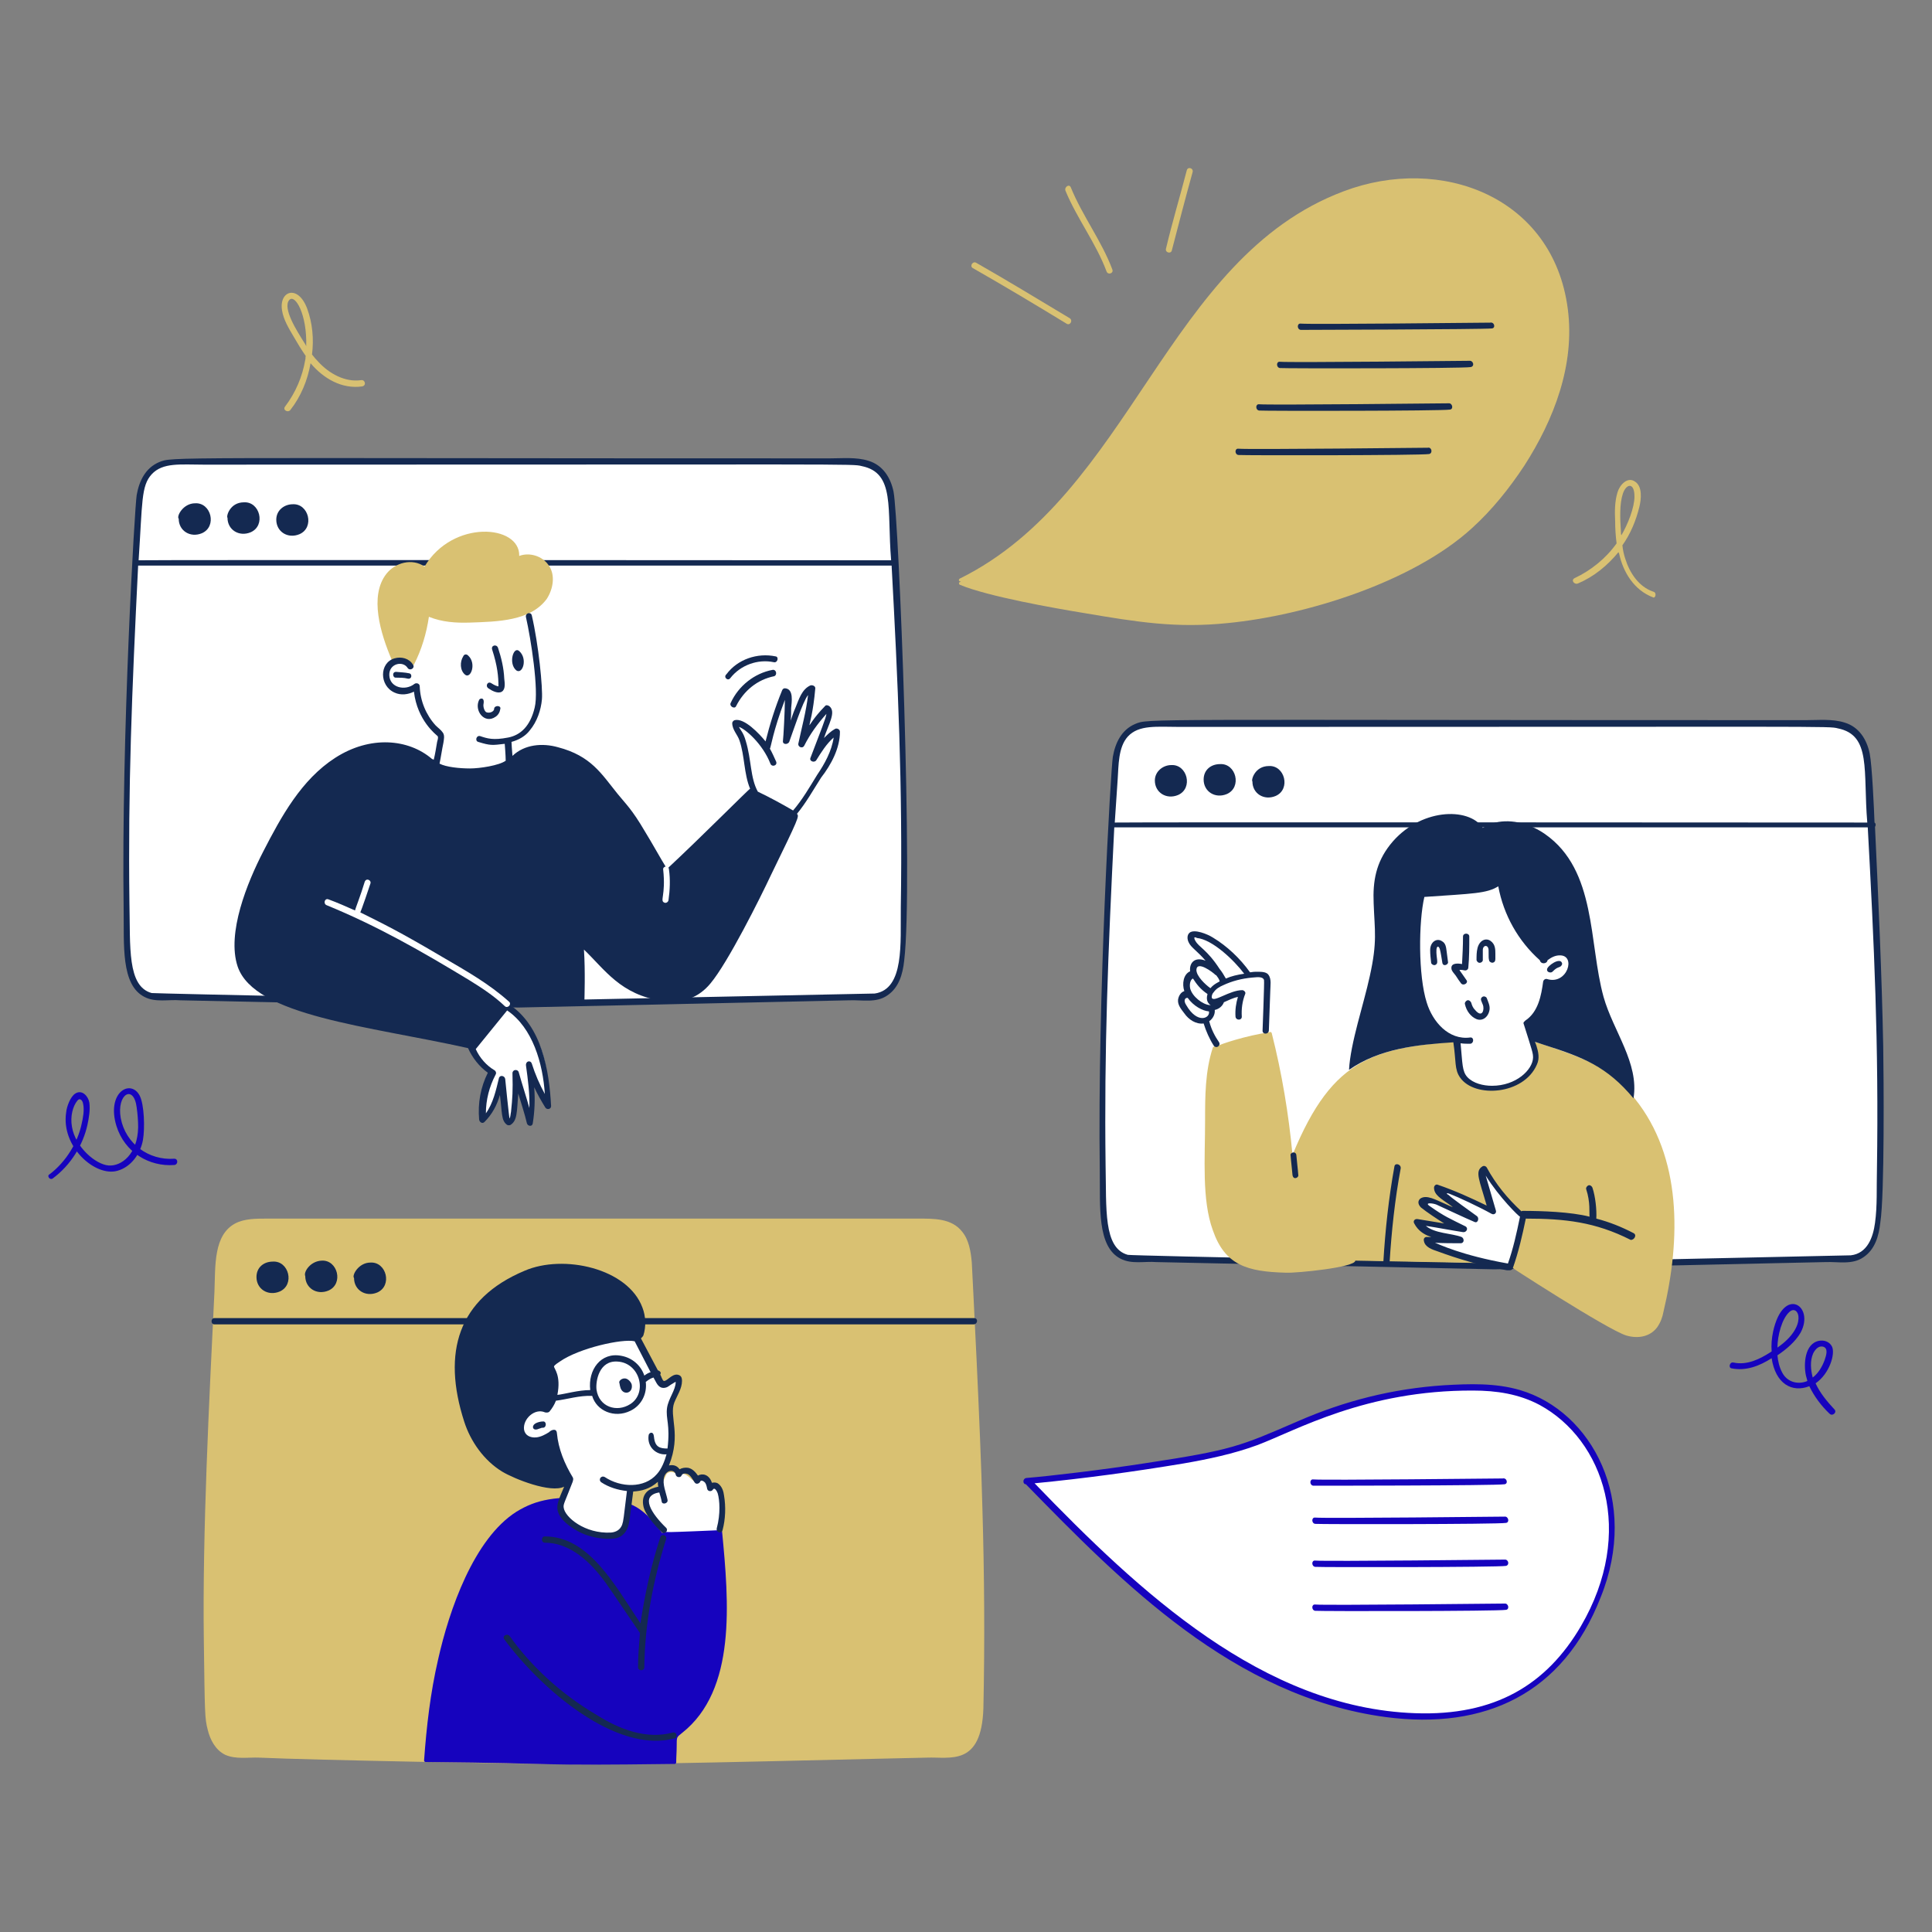 <?xml version="1.0" encoding="utf-8"?>
<!-- Generator: Adobe Illustrator 28.0.0, SVG Export Plug-In . SVG Version: 6.00 Build 0)  -->
<svg version="1.1" id="Remote-Team-2--Streamline-Manchester.svg"
	 xmlns="http://www.w3.org/2000/svg" xmlns:xlink="http://www.w3.org/1999/xlink" x="0px" y="0px" viewBox="0 0 400 400"
	 style="enable-background:new 0 0 400 400;" xml:space="preserve">
<rect x="0" y="0" width="400" height="400" fill="#808080" stroke="none"/>
<style type="text/css">
	.st0{fill:#D9C172;}
	.st1{fill:#142951;}
	.st2{fill:#FFFFFF;}
	.st3{fill:#1603BE;}
</style>
<g id="Remote-Team-2--Streamline-Manchester.svg_00000044177076242503021140000017852996920042359448_">
	<g id="light_bubble">
		<path id="vector_59" class="st0" d="M324.6,64c-3-23.3-26.3-32-46.4-24.4c-36.8,13.8-43.9,62.6-79.5,80.2
			c-0.3,0.2-0.2,0.6,0.2,0.6v0.1c-0.4-0.1-0.5,0.5-0.1,0.6c5.8,2.4,19.4,4.8,25.5,5.8c11.2,1.9,19.2,3.2,29.9,2.1
			c16.3-1.6,38.3-8.5,50.5-19.6c4.2-3.8,7.8-8.3,10.9-13C321.7,86.9,326.1,75.6,324.6,64L324.6,64z"/>
		<path id="vector_62" class="st0" d="M221.5,65.9c-6.5-3.9-12.9-7.8-19.4-11.5c-0.7-0.4-1.4,0.7-0.7,1.1c6.5,3.7,13,7.6,19.4,11.5
			C221.5,67.5,222.2,66.4,221.5,65.9z"/>
		<path id="vector_63" class="st0" d="M221.7,38.8c-0.3-0.8-1.4-0.1-1.1,0.7c2.4,5.8,6.3,10.8,8.5,16.7c0.3,0.8,1.5,0.4,1.2-0.4
			C228.1,49.9,224.1,44.7,221.7,38.8L221.7,38.8L221.7,38.8z"/>
		<path id="vector_64" class="st0" d="M245.7,35.3c-1.4,5.4-3,10.7-4.3,16.2c-0.2,0.8,1,1.1,1.2,0.4c1.4-5.4,2.8-10.8,4.3-16.2
			C247.2,34.8,245.9,34.4,245.7,35.3z"/>
		<path id="vector_65" class="st0" d="M342.3,122.5c-3-1-4.9-3.9-5.8-6.8c-0.3-0.9-0.5-1.8-0.6-2.8c1.7-2.4,2.8-5.1,3.5-7.9
			c0.4-1.6,0.7-4.3-0.9-5.3c-1.6-1.1-3.2,0.8-3.6,2.2c-0.6,1.9-0.6,4-0.5,6c0,1.5,0.1,3.1,0.3,4.6c-2.2,3.1-5.3,5.6-8.7,7.2
			c-0.8,0.4-0.1,1.4,0.7,1.1c3.3-1.4,6.1-3.7,8.4-6.5c0,0.1,0,0.2,0.1,0.2c0.8,3.9,3.1,7.7,7.1,9.2
			C342.7,123.9,343.1,122.7,342.3,122.5L342.3,122.5L342.3,122.5z M335.6,110.2c-0.2-3-0.3-5.9,0.4-8c0.7-2.1,2.4-2.4,2.4,0.6
			c0,2.3-1.4,5.8-2.7,8C335.6,110.7,335.6,110.4,335.6,110.2L335.6,110.2z"/>
	</g>
	<g id="person_3">
		<path id="vector" class="st0" d="M203.4,312.4c-0.4-16.7-2.1-48.9-2.2-51c-0.2-2.3-0.6-4.7-2-6.4c-2.2-2.8-5.9-2.7-9.2-2.7H55.1
			c-2.1,0-4.5,0-6.4,1c-4.5,2.4-4.1,8.7-4.3,14.1c-1.1,22.8-2.5,49.6-2.2,72.2c0.2,15.3,0.2,16.2,0.8,18.5c0.5,2.1,1.6,4.2,3.6,5.2
			c2.2,1,4.8,0.5,7.1,0.6c10.6,0.5,54.4,1.3,65,1.4c14.2,0.1,71.1-1.4,73.2-1.4c4.8-0.2,11.3,1.9,11.7-10.2
			C203.9,339.9,203.8,326.1,203.4,312.4L203.4,312.4z"/>
		<path id="vector_2" class="st1" d="M201.7,272.9H44.4c-0.8,0-0.8,1.3,0,1.3h157.2C202.5,274.1,202.5,272.9,201.7,272.9
			L201.7,272.9z"/>
		<path id="vector_3" class="st1" d="M53.1,264.4c0,2.5,2.4,4,4.8,3c3.2-1.4,1.9-6.4-1.4-6.2C54.6,261.2,53.1,262.4,53.1,264.4z"/>
		<path id="vector_4" class="st1" d="M63.2,264.2c0,2.5,2.4,4,4.8,3c3.2-1.4,1.9-6.4-1.4-6.2C64.2,261.1,62.8,263.4,63.2,264.2z"/>
		<path id="vector_5" class="st1" d="M73.3,264.6c0,2.5,2.4,4,4.8,3c3.2-1.4,1.9-6.4-1.4-6.2C74.2,261.4,72.8,264.1,73.3,264.6z"/>
		<path id="vector_6" class="st2" d="M213,306.8c20.8,21.2,43.7,44.1,74.3,48c10.9,1.4,22.7-0.1,31.2-6.9
			c9.7-7.7,17.3-23.2,14.7-37.4c-1.8-10.1-9.2-19.4-19-22.1c-3.6-1-7.4-1.1-11.1-1.1c-10.8,0.2-21.5,2.5-31.5,6.5
			c-10.8,4.3-12,6.2-28.1,8.8c-10.3,1.7-20.6,3-30.9,4L213,306.8L213,306.8L213,306.8z"/>
		<path id="vector_7" class="st3" d="M314.7,287.8c-5.1-1.5-10.5-1.3-15.7-1c-10.6,0.7-20.6,3.2-30.4,7.5
			c-11.8,5.1-13.4,5.9-31.2,8.6c-9,1.4-20,2.7-24.9,3.1c-0.8,0.1-0.8,1.3-0.1,1.3c20,20.5,43.1,44,74.5,48.2
			c20.5,2.7,36.7-4.8,44.5-24.8C339.5,310.7,329.6,292.2,314.7,287.8L314.7,287.8L314.7,287.8z M327.3,336.7
			c-7.1,12.1-17.8,18.6-34.3,18c-31.5-1.1-57.1-25.1-78.8-47.6c10.3-1,20.6-2.4,30.8-4.1c5.2-0.9,10.4-2,15.3-3.8
			c8-3,22.4-11.4,44.7-11.3c4.8,0,9.5,0.7,13.8,3C332,298.1,338.7,317.2,327.3,336.7L327.3,336.7L327.3,336.7z"/>
		<path id="vector_8" class="st3" d="M311.5,307.3c0.8-0.1,0.5-1.4-0.4-1.2c-1.2,0-36.8,0.4-39.2,0.2c-0.8-0.1-0.8,1.2,0,1.3
			C272.1,307.6,309.5,307.6,311.5,307.3L311.5,307.3L311.5,307.3z"/>
		<path id="vector_9" class="st3" d="M311.5,314c-0.2,0-36.9,0.4-39.2,0.2c-0.8-0.1-0.8,1.2,0,1.3c1,0.1,37.8,0.1,39.5-0.2
			C312.6,315.2,312.3,313.9,311.5,314L311.5,314L311.5,314z"/>
		<path id="vector_10" class="st3" d="M311.5,322.9c-0.2,0-36.9,0.4-39.2,0.2c-0.8-0.1-0.8,1.2,0,1.3c1,0.1,37.8,0.1,39.5-0.2
			C312.6,324,312.3,322.8,311.5,322.9L311.5,322.9L311.5,322.9z"/>
		<path id="vector_11" class="st3" d="M311.5,332c-0.2,0-36.9,0.4-39.2,0.2c-0.8-0.1-0.8,1.2,0,1.3c1,0.1,37.8,0.1,39.5-0.2
			C312.6,333.2,312.3,331.9,311.5,332L311.5,332L311.5,332z"/>
		<path id="vector_8_00000056397584947263225020000008030502168086427538_" class="st1" d="M308.9,68c0.8-0.1,0.5-1.4-0.4-1.2
			c-1.2,0-36.8,0.4-39.2,0.2c-0.8-0.1-0.8,1.2,0,1.3C269.5,68.3,307,68.2,308.9,68L308.9,68L308.9,68z"/>
		<path id="vector_9_00000164507320289131351900000013093074174890309037_" class="st1" d="M304.2,74.7c-0.2,0-36.9,0.4-39.2,0.2
			c-0.8-0.1-0.8,1.2,0,1.3c1,0.1,37.8,0.1,39.5-0.2C305.4,75.8,305,74.6,304.2,74.7L304.2,74.7L304.2,74.7z"/>
		<path id="vector_10_00000101806482482328833160000008220929258546723738_" class="st1" d="M299.9,83.5c-0.2,0-36.9,0.4-39.2,0.2
			c-0.8-0.1-0.8,1.2,0,1.3c1,0.1,37.8,0.1,39.5-0.2C301,84.7,300.7,83.4,299.9,83.5L299.9,83.5L299.9,83.5z"/>
		<path id="vector_11_00000098911953708816453500000000670545082395582365_" class="st1" d="M295.6,92.7c-0.2,0-36.9,0.4-39.2,0.2
			c-0.8-0.1-0.8,1.2,0,1.3c1,0.1,37.8,0.1,39.5-0.2C296.7,93.8,296.4,92.5,295.6,92.7L295.6,92.7L295.6,92.7z"/>
		<path id="vector_12" class="st3" d="M10.9,244c3.8-2.8,6.3-7,7.2-11.1c0.3-1.4,0.6-3.1,0.4-4.6c-0.2-1.3-1.5-2.8-2.9-1.9
			c-1,0.6-1.8,2.7-1.9,3.9c-1.1,7.1,6,13.4,10.6,12.1c2.9-0.8,4.8-3.6,5.3-6.4c0.4-2.3,0.3-7.3-0.7-9.2c-1.9-3.5-6.9-0.6-4.8,6.3
			c1.7,5.5,6.8,8.5,12,8.1c0.8-0.1,0.8-1.3,0-1.3c-5.3,0.4-10.1-3.1-11.1-8.4c-0.9-5,2.7-7.1,3.3-2.2c0.2,1.4,0.3,2.8,0.3,4.1
			c-0.1,5.6-3.5,8.1-6.1,7.9c-2.7-0.2-6.9-3.8-7.6-8c-0.4-2.2,0.2-4.3,1.1-5.4c0.5-0.7,1.1-0.1,1.2,0.6c0.3,1.3,0,2.9-0.3,4.2
			c-0.8,3.8-3.2,7.8-6.6,10.4C9.6,243.4,10.3,244.4,10.9,244L10.9,244L10.9,244z"/>
		<path id="vector_13" class="st2" d="M149.1,310.5c-0.2-1.3-0.4-2.9-2-2.9c-0.1,0-0.3,0-0.4,0.1c-0.5-1.2-1.5-1.5-2.2-1.2
			c-0.2,0.1-0.4,0.1-0.6,0.3c-0.1,0-0.1,0.1-0.1,0.1c0.2,0-0.4-0.5-0.6-0.6c-1-1-1.5-1.2-2.4-1.2c-0.2,0-0.6,0-0.8,0.1
			c-0.5-0.6-1.8-0.6-2.1,0.2c-0.3,0.6-0.5,1.2-0.8,1.8c-0.2,0.4-0.4,1-0.6,1.4c-0.2,0.3-0.7,0.4-1,0.6c-0.2,0.1-0.3,0.2-0.4,0.3
			c-0.3,0.2-0.6,0.4-0.8,0.8l-0.2,0.3c-0.2,0.4,0,0.9,0.3,1.2c0.2,2.3,1.7,3.1,2.5,4.4c0.1,0.1,0.1,0.2,0.1,0.2
			c0.2,0.4,0,0.4,0.5,0.9c1,1.8,2.1,1.6,3.9,1.4c1.1-0.2,2.3-0.3,3.4-0.5c1-0.2,2.3-0.2,3.2-0.8c1-0.6,1.1-1.9,1.1-3
			C149.3,312.9,149.3,311.6,149.1,310.5L149.1,310.5L149.1,310.5z M146,308.3c0,0.1-0.1,0.1-0.1,0.2C146,308.4,146,308.4,146,308.3z
			 M146.1,308.2C146.1,308.2,146.1,308.3,146.1,308.2C146,308.3,146,308.2,146.1,308.2z M140.3,305.2c0-0.1-0.1-0.1-0.1-0.1
			C140.2,305.2,140.3,305.2,140.3,305.2z"/>
		<path id="vector_14" class="st3" d="M149.5,317.1c0-0.2-0.2-0.3-0.3-0.3c-2.3,0.1-9.3,0.4-10.4,0.4c-0.5,0-1.4-0.1-1.7,0.2
			c-4.5-6.1-7-6.8-13.8-7.2c-8.1-0.5-12.2,0.2-16.4,2.8c-8.8,5.6-13.9,20.3-16.2,30.6c-1.6,6.9-2.4,13.9-2.9,20.9
			c0,0.2,0.2,0.3,0.3,0.3c30.8,0.3,20.2,0.8,51.6,0.4c0.2,0,0.3-0.2,0.3-0.3c0-1.1,0.1-2.2,0.1-3.3c0-2.1,0-1.9,1.1-2.8
			C152.5,349.9,150.9,331.7,149.5,317.1L149.5,317.1z"/>
		<path id="vector_15" class="st1" d="M139.3,358.7c0.8-0.2,1.1,1,0.4,1.2c-12.1,3.3-27.7-10.2-35.3-20.5c-0.5-0.7,0.6-1.3,1.1-0.7
			c4.4,6.2,10.6,12,18.1,16.4C128.2,358,133.8,360.2,139.3,358.7L139.3,358.7z"/>
		<path id="vector_16" class="st1" d="M136.7,318.3c0.2-0.8,1.5-0.5,1.2,0.4c-2.7,8.6-4.4,17.5-4.5,26.5c0,0.8-1.3,0.8-1.3,0
			c0-2.4,0.2-4.7,0.4-7.1c-5.5-8-6.6-9.9-8.5-12.2c-2.8-3.4-6.6-6.5-11.2-6.5c-0.8,0-0.8-1.3,0-1.3c9.1,0,14.4,9.9,19.8,18
			C133.5,330.1,134.8,324.1,136.7,318.3L136.7,318.3L136.7,318.3z"/>
		<path id="vector_17" class="st1" d="M134.9,285.3C134.9,285.3,134.9,285.4,134.9,285.3C134.9,285.4,134.9,285.4,134.9,285.3z"/>
		<path id="vector_18" class="st2" d="M118.3,306.5c-2,4.9-3,6-1.6,7.7c0.9,1.1,3.1,2.5,5,3.2s4.5,0.8,5.6,0.6
			c2.5-0.4,2.2-1,3.3-9.9c0,0,3.8,0.6,5.7-2.2c4.2-5.8,2.2-10.5,2.2-13.7c0-1.4,1.8-4.1,1.9-5.6s-0.7-1.4-1.4-0.9s-1.8,1.3-2.4,0.5
			s-4.9-9.3-4.9-9.3s-5.6-0.6-10.5,1.5s-7.6,4.3-7.6,4.3s1.9,2.7,1.3,5.3c-0.6,2.6-1.6,3.8-1.6,3.8c-5.9-0.7-6.8,5.6-3.4,6.5
			c2.8,0.7,4.6-1.3,4.6-1.3C115,300.8,116.2,303.7,118.3,306.5L118.3,306.5L118.3,306.5z"/>
		<path id="vector_19" class="st1" d="M112.4,295.6c-0.4,0-0.1,0-0.8,0.2c-1.1,0.5-1.4-0.2-1.2-0.6c0.2-0.6,1.4-0.9,2-0.9
			C113.2,294.2,113.2,295.6,112.4,295.6L112.4,295.6z"/>
		<path id="vector_20" class="st1" d="M138.2,299.9c0.6-5-0.4-6.1-0.1-8.4c0.3-2,1.8-3.7,1.8-5.4c-0.3,0.1-0.5,0.3-0.7,0.4
			c-0.4,0.2-0.7,0.5-1.1,0.7c-1,0.4-1.7,0-2.2-0.9c-0.2-0.4-0.4-0.7-0.6-1.1c-1,0.3-1.5,0.9-1.6,0.9c0.3,2.5-0.9,4.9-3.2,6
			c-3.3,1.6-7,0-7.9-3.1c-2.7-0.1-5.1,0.7-7.5,1c-0.3,0.8-0.8,1.6-1.3,2.2c-0.2,0.3-0.8,0.3-1,0.2c-2.1-0.9-4.6,1.4-4.3,3.6
			c0.2,1.2,1.3,1.7,2.5,1.6c1-0.1,1.9-0.6,2.7-1.1c0.2-0.3,1.5-1,1.6,0.2c0.3,3.3,1.6,6.4,3.3,9.2c0.1,0.2,0.1,0.5,0,0.7v0.1
			c-1.7,4.4-2,4.7-1.9,5.4c0.2,2,4.4,5.5,9.8,5.2c1.1-0.1,1.9-0.6,2.3-1.6c0.3-0.9,0.3-1.3,1-7c-1.9-0.2-3.8-0.8-5.3-1.8
			c-0.7-0.5-0.1-1.5,0.7-1.1c3.3,2.2,8.2,2.4,10.8-0.6c1-1.1,1.6-2.7,2-4.1c-2.2,0.2-4.1-1.6-3.7-4c0.1-0.5,1-0.9,1.1,0.4
			C135.6,299.6,136.6,299.9,138.2,299.9L138.2,299.9L138.2,299.9z M149.9,309.6c0.4,2.4,0.3,4.9-0.3,7.2c-0.2,0.8-1.4,0.5-1.2-0.4
			c0.8-3,0.6-5.8,0.2-7.2c-0.1-0.3-0.6-1.4-1-0.8c-0.3,0.5-1.1,0.4-1.2-0.2c-0.1-0.5-0.2-1.1-0.6-1.4c-0.2-0.2-0.7-0.4-0.8-0.1
			c-0.2,0.5-0.9,0.7-1.2,0.2c-0.4-0.6-0.8-1.4-1.4-1.7c-0.5-0.2-1.1-0.2-1.3,0.3s-1.1,0.4-1.2-0.2c-0.2-1.1-1.9-1.1-2.4,0.5
			c-0.4,1.5,0.4,3.2,0.7,4.7c0.2,0.8-1.1,1.1-1.2,0.4c-0.1-0.6-0.3-1.2-0.5-1.9c-4.1,0.6-1.6,4.4,1.4,7.3c0.6,0.6-0.3,1.5-0.9,0.9
			c-1.4-1.3-3.5-3.7-3.8-5.4c-0.2-1-0.1-2,0.6-2.8c0.6-0.7,1.6-1,2.5-1.2c-0.1-0.4-0.1-0.7-0.1-1c-1.7,1.5-3.4,1.9-5.1,2
			c-0.2,1.3-0.3,2.6-0.5,3.8c-0.3,2-0.2,4.3-2.1,5.5c-0.8,0.5-1.9,0.5-2.9,0.5c-2.1-0.1-4.2-0.6-6-1.6c-1.6-0.9-3.6-2.3-4.1-4.1
			c-0.4-1.4,0.3-2.7,1.3-5.1c-2.8,1.4-10.3-1.6-12.8-3.1c-3.8-2.3-6.6-6.3-7.9-10.4c-4.6-14.3-1.3-25.4,12.5-31.2
			c8.1-3.5,21.4-0.5,24.4,7.6c0.7,1.8,0.8,3.9,0.2,5.8c-0.1,0.2-0.3,0.4-0.5,0.6c0.9,1.7,3.4,6.4,3.5,6.6c0.3,0.1,0.6,0.3,0.6,0.6
			c0,0.1-0.1,0.2-0.1,0.3c0.2,0.3,0.4,1.1,0.7,1.3c0.6,0.2,1.6-1.4,2.8-1.3c0.8,0.1,1,0.6,1,1.3c0,1.6-1,3-1.6,4.5
			c-1.1,2.9,1.5,6.5-1.1,13c1-0.2,1.7,0.1,2.2,0.8c0.5-0.3,1.2-0.4,1.8-0.3c0.9,0.2,1.5,0.9,2,1.6c0.9-0.5,2.3-0.3,2.9,1.5
			c0.4-0.1,0.8-0.1,1.2,0.1C149.5,307.7,149.8,308.8,149.9,309.6L149.9,309.6L149.9,309.6z M133.4,284.8c0.4-0.3,0.9-0.6,1.3-0.7
			c-1.1-2.1-2.2-4.3-3.3-6.4c-2.5-0.6-11.5,1.4-15.5,4.2c-0.3,0.2-1.1,0.7-1.2,1c0,0.5,1.5,1.8,0.7,5.9c1.7-0.2,4.3-1,6.8-1
			c-0.5-4.2,2.2-7.9,6.4-7.1C130.9,281.1,132.7,282.7,133.4,284.8L133.4,284.8z M130.5,290.7c3.6-2.3,2-8.5-2.6-8.8
			c-3.9-0.3-4.6,4.1-4.4,5.8C124,291.3,127.7,292.5,130.5,290.7L130.5,290.7z"/>
		<path id="vector_21" class="st1" d="M130.8,286.7c0.3,1.9-2,2.3-2.4,0.4c-0.1-0.3-0.1-0.6-0.2-0.9c0-0.4,0.6-0.9,1.3-0.8
			C130.1,285.5,130.7,286.2,130.8,286.7L130.8,286.7z"/>
	</g>
	<g id="person_2">
		<path id="vector_22" class="st2" d="M307.3,262.1c2.3,0.3,65.8-1.1,71.2-1.4c2.4-0.1,4.9,0.5,7-0.7c3.1-1.8,3.5-5.7,3.6-9.2
			c0.9-30.3-0.7-60.7-2.2-91c-0.4-8.4-3.2-10.1-10-10.1h-136c-6.8,0-9.6,1.6-10,10.1c-1.5,30.3-3.1,60.7-2.2,91
			c0.1,3.4,0.6,7.4,3.6,9.2c2,1.2,4.6,0.6,7,0.7c5.4,0.3,68.9,1.7,71.2,1.4H307.3L307.3,262.1z"/>
		<path id="vector_23" class="st1" d="M389.9,216.6c-0.3-15.1-1-30.3-1.7-45.4c0.2-0.3,0.2-0.7-0.1-0.9c-0.1-2.7-0.5-11.8-1-14.3
			c-0.6-2.9-2.2-5.5-5.2-6.4c-2.5-0.8-5.4-0.5-8-0.5c-138.9,0-136-0.4-138.9,0.8c-2.8,1.2-4.1,3.9-4.6,6.8
			c-0.4,2.3-3.2,49.9-2.7,85.8c0.1,7.3-0.6,15.6,4.3,18.1c2.3,1.2,5,0.5,7.4,0.7c0.7,0,70,1.5,70,1.5l68.6-1.5
			c2.6-0.1,5.5,0.6,7.8-1c2.4-1.6,3.2-4.4,3.5-7.2C390.2,247.4,390,222.8,389.9,216.6L389.9,216.6L389.9,216.6z M231.4,161.4
			c0.2-2.9,0.1-6.7,2.1-8.9c2.3-2.5,6-2,10.8-2c136.2,0,134.2-0.2,136.2,0.3c7,1.4,5.2,8.8,6.1,19.5c0,0-153.8-0.1-155.8,0
			L231.4,161.4L231.4,161.4L231.4,161.4z M388.6,242.2c-0.1,3.7,0.1,7.4-0.4,11c-0.4,3-1.6,6.3-5,6.7l-73.4,1.6
			c-0.2,0-75.6-1.5-76.3-1.7c-5.1-1.4-4.4-9.6-4.6-18.6c-0.3-24,0.5-43.9,1.8-69.9h156C388,195.2,389,216.2,388.6,242.2L388.6,242.2
			L388.6,242.2z"/>
		<path id="vector_24" class="st1" d="M239.1,161.6c0,2.5,2.4,4,4.8,3c3.2-1.4,1.9-6.4-1.4-6.2C240.8,158.4,239.1,159.7,239.1,161.6
			L239.1,161.6z"/>
		<path id="vector_25" class="st1" d="M249.2,161.4c0,2.5,2.4,4,4.8,3c3.2-1.4,1.9-6.4-1.4-6.2C250.7,158.2,249.2,159.4,249.2,161.4
			L249.2,161.4z"/>
		<path id="vector_26" class="st1" d="M259.3,161.8c0,2.5,2.4,4,4.8,3c3.2-1.4,1.9-6.4-1.4-6.2C259.8,158.6,259,161.5,259.3,161.8z"
			/>
		<path id="vector_27" class="st0" d="M338.5,227.5c-0.2-0.3-0.5-0.7-0.8-1c-3.9-4.5-8.1-6.7-13.4-8.6c-8.8-3.1-8.5-3.1-18.6-2.5
			c-21.1,1.2-29.6,3.1-38.1,23.7c-0.8-8.5-2.2-16.9-4.3-25.2c-0.1-0.2-0.2-0.3-0.4-0.2c-4.9,0.7-10.3,2.5-10.9,2.9
			c-0.2,0.1-0.3,0.2-0.4,0.1c-0.2-0.1-0.4,0-0.5,0.2c-1.6,4.9-1.6,10.1-1.6,15.1c0,7.8-0.7,16.4,1.6,22.7c2.5,7.2,7,8.6,15.2,8.8
			c2.1,0.1,14.3-1.1,14.3-2.5l31.2,0.6c0,0.1,21,13.7,24.9,14.9c2.4,0.7,4.9,0.3,6.4-1.7c0.7-1,1.1-2.1,1.3-3.2
			C348,256.5,348.2,239.6,338.5,227.5L338.5,227.5L338.5,227.5z"/>
		<path id="vector_28" class="st2" d="M325.3,199.1c-0.2-1.6-1.7-2.3-3.1-2c-1,0.2-1.9,0.8-2.7,1.4c-4.7-4.1-7.9-10-8.8-16.1
			c-2.4,1.9-5.6,1.9-16.4,2.6c-0.1,0.9-2.8,18.6,2.1,26.2c1.2,1.9,3.2,3.4,5.3,4c0.4,5.1,0.5,6.3,1.1,7.4c0.8,1.3,2.2,2,3.7,2.4
			c6.2,1.5,11.6-2.8,11.6-6.3c0-0.7-0.1-0.8-1.9-6.9c2.8-1.8,3.5-5.3,4-8.5C323.1,204.3,325.7,201.9,325.3,199.1L325.3,199.1
			L325.3,199.1z"/>
		<path id="vector_29" class="st2" d="M315.4,252c-3-2.7-6-6.3-8-9.9c-0.7,0.4-0.6,1.4-0.4,2.1c0.7,2.2,1.3,4.4,2,6.6
			c-3.6-1.9-7.4-3.5-11.3-4.9c-0.1,0.7,0.5,1.2,1.1,1.6l6.6,4.9c-3.1-1.3-6.2-2.5-9.3-3.8c-0.9-0.4-2.2,0-1.2,1
			c2.5,1.9,5.1,3.6,8,4.9l-9.4-1.5c1.5,3.2,5.9,2.8,8.8,3.8l-6.7-0.2c0.1,0.7,0.8,1.1,1.5,1.4c4.9,1.9,10,3.4,15.2,4.2L315.4,252
			L315.4,252L315.4,252z"/>
		<path id="vector_30" class="st1" d="M332,206.4c-3.1-11.2-1.4-26.2-12.1-33.7c-3-2.1-6.8-3.2-10.3-2.4c-1.6,0.4-2.3,1-2.6,1.1
			c-2.9-4.4-13.2-4.1-19.2,3.5c-2.9,3.7-3.6,7.5-3.4,12.1c0.2,5.7,0.8,7.9-0.8,15.1c-1.3,6-4,13.8-4.3,19.4c6.3-4.4,14-5.2,21.6-5.7
			c0.6,4,0.2,5.6,1.4,7.3c3,4.3,13.2,3.6,15.9-2.7c0.6-1.3,0.3-2.6-0.1-3.9c-0.1-0.3-0.2-0.5-0.3-0.8c0.6,0.2,1.2,0.4,1.8,0.6
			c8.2,2.6,13.1,4.5,18.6,11.1C339.4,220.1,334,213.5,332,206.4L332,206.4L332,206.4z M320.3,202.7c-0.3-0.1-0.7,0.1-0.8,0.5
			c-0.4,2.9-1,6.3-3.7,8.1c-0.1,0.1-0.2,0.2-0.3,0.3c-0.1,0.1-0.1,0.3,0,0.5c1.8,5.7,1.9,5.9,1.9,6.9c-0.1,2.5-3.5,5.8-8.5,5.8
			c-1.8,0-3.9-0.5-5.1-1.8c-1.1-1.2-1-2.8-1.4-7c0.7,0.1,1.3,0.1,2,0.1c0.8-0.1,0.8-1.4,0-1.3c-4.5,0.6-7.8-3.3-9-7.2
			c-1.8-5.6-1.7-16.8-0.5-21.9c10.1-0.7,12.9-0.7,15.3-2.2c1.1,5.9,4.1,11.3,8.6,15.3c0.2,0.9,1.5,0.8,1.6,0c0.8-0.6,1.6-1,2.5-1
			C326.4,197.7,324.5,204,320.3,202.7L320.3,202.7L320.3,202.7z"/>
		<path id="vector_31" class="st1" d="M298.6,194.9c-1.1-0.8-2.5,0.1-2.5,1.8c0,0.9,0.1,1.7,0.2,2.6c0,0.3,0.5,0.6,0.8,0.5
			c0.9-0.3,0.2-1.3,0.3-3.2c0.1-0.9,0.5-0.7,0.7-0.1c0.2,0.7,0.4,2.1,0.5,2.7c0.1,1.1,1.3,0.5,1.2,0c-0.1-0.8-0.2-1.5-0.3-2.3
			C299.4,196.1,299.3,195.3,298.6,194.9L298.6,194.9z"/>
		<path id="vector_32" class="st1" d="M307,198.7v-2c0-1.1,1.2-1.2,1.2,0.1c0,1.5,0,1.6,0.1,2c0,0.3,0.5,0.6,0.8,0.5
			c0.4-0.1,0.5-0.4,0.5-0.8v-1c0-0.9,0-2-1-2.7s-2.3-0.1-2.7,1.5c-0.2,0.8-0.2,1.6-0.2,2.5C306.1,199.8,307.1,199.2,307,198.7
			L307,198.7z"/>
		<path id="vector_33" class="st1" d="M303.6,202.9c-1.5-2.2-1.4-1.9-1.4-2.1c0.4,0,0.6,0,1,0.1s0.8-0.2,0.8-0.6
			c0.2-2.1,0.2-4.3,0.2-6.4c0-0.8-1.3-0.8-1.3,0c0,1.9-0.1,3.8-0.2,5.7c-1-0.2-2.3-0.2-2.2,0.9c0,0.5,0.6,1.1,0.9,1.5
			c0.4,0.6,0.7,1.1,1.1,1.6C303,204.2,304.1,203.5,303.6,202.9L303.6,202.9z"/>
		<path id="vector_34" class="st1" d="M305.7,211c1.3,0.5,2.5-0.5,2.7-2c0.1-0.8-0.3-1.6-0.6-2.4c-0.2-0.3-0.6-0.4-0.9-0.2
			c-0.6,0.4-0.1,1,0.1,1.6c0.4,1-0.1,2.9-1.6,1.1c-0.4-0.4-0.6-0.8-0.8-1.5c-0.1-0.3-0.5-0.6-0.8-0.5s-0.6,0.5-0.5,0.8
			C303.6,209.3,304.5,210.5,305.7,211L305.7,211L305.7,211z"/>
		<path id="vector_35" class="st1" d="M321.4,201.2c0.8-0.8,1-0.8,1.5-1c0.3-0.1,0.6-0.5,0.5-0.8c-0.4-1.3-3.1,0.6-3.1,1.3
			C320.2,201.3,321.1,201.5,321.4,201.2L321.4,201.2z"/>
		<path id="vector_36" class="st1" d="M338.2,255.3c-2.5-1.3-5-2.3-7.7-3c0.1-1.9-0.2-4.6-0.8-6.4c-0.1-0.3-0.5-0.6-0.8-0.5
			s-0.6,0.5-0.5,0.8c0.9,2.7,0.6,4.9,0.7,5.7c-3.9-1-9.9-1.2-13.8-1.2c-0.1,0-0.2,0-0.3,0.1c-2.9-2.7-5.3-5.6-7.2-9.1
			c-0.2-0.3-0.6-0.4-0.9-0.2c-1.6,1-0.6,2.8,0.9,8.1c-3.3-1.6-6.6-3.1-10.1-4.3c-0.4-0.2-0.8,0.2-0.8,0.6c0,1.5,1.5,2.3,3.2,3.5
			c1.1,0.8,0.8,0.6-1-0.2c-1.7-0.7-3.8-2-5.1-1c-0.6,0.6-0.3,1.3,0.2,1.8c1.1,0.9,3.5,2.5,4.8,3.3c-1.8-0.3-3.7-0.6-5.5-0.9
			c-0.6-0.1-1,0.4-0.7,0.9c1.6,3.1,5.2,2.8,2.6,2.8c-0.5,0-0.7,0.4-0.6,0.8c0.2,1.3,1.7,1.8,2.9,2.2c4.1,1.5,8.6,2.9,14.3,3.9
			c0.2,0,0.3,0,0.5,0c0.3,0,0.6-0.1,0.7-0.4c1.2-3.4,2-6.9,2.7-10.3c8.1,0,14.4,0.7,21.7,4.4C338.3,256.8,339,255.7,338.2,255.3
			L338.2,255.3L338.2,255.3z M312.2,261.6c-9.6-1.7-14.3-4-15.1-4.3c1.8,0.1,3.5,0.1,5.3,0.1c0.8,0,0.8-1,0.2-1.3
			c-2.2-0.8-5.5-0.7-7.4-2.3c2.6,0.4,5.1,0.9,7.7,1.3c0.7,0.1,1.2-0.8,0.5-1.2c-3.2-1.6-4.3-2-7.4-4.2c-1.2-0.8,0.7-0.6,1.4-0.3
			c0.9,0.4,6.2,2.9,7.9,3.6c0.7,0.3,1-0.8,0.5-1.2c-1.4-1-5.3-3.8-5.9-4.4c-0.6-0.3-0.4-0.5,0.3-0.2c1.6,0.6,5.9,2.6,8.6,4.1
			c0.5,0.3,1.1-0.1,0.9-0.7c-0.3-1-2-6.8-2.1-7.2c2.8,4.5,6.9,8.5,7.1,8.5C314,255.3,313.3,258.5,312.2,261.6L312.2,261.6z"/>
		<path id="vector_37" class="st1" d="M267.8,238.6c-0.3,0-0.7,0.3-0.6,0.6c0.1,1.4,0.3,2.8,0.4,4.1c0.2,1.1,1.3,0.5,1.2,0
			c-0.1-1.4-0.3-2.8-0.4-4.1C268.4,238.9,268.2,238.6,267.8,238.6L267.8,238.6z"/>
		<path id="vector_38" class="st1" d="M259.8,201.2c-0.4,0-0.7,0.1-1,0.1c-2-2.8-4.7-5.4-7.7-7.2c-1.1-0.7-3.8-1.8-4.8-1
			c-0.6,0.5-0.5,1.4-0.2,2c0.5,1.1,1.7,1.7,3.5,3.8c-2.3-0.9-3.4,0.5-3.2,2.2c-1.4,0.6-1.7,2.6-1.2,4.1c-0.7,0.2-1.2,1-1.3,1.8
			c-0.1,1.1,0.7,2,1.3,2.8c0.9,1.3,2.4,2.3,4,2.1c0.5,1.6,1.2,3.2,2.1,4.6c0.5,0.7,1.5,0,1.1-0.7c-0.9-1.3-1.6-2.7-2-4.2
			c0-0.1-0.1-0.1-0.1-0.1s0.1,0,0.1-0.1c0.7-0.5,1.2-1.4,1.1-2.3c0.9-0.2,1.6-0.8,1.9-1.6c0.9-0.4,1.9-0.9,2.9-1.1
			c-0.4,1.3-0.6,2.7-0.5,4.1c0.1,0.8,1.3,0.8,1.3,0c-0.1-1.6,0.1-3.2,0.7-4.7c0.2-0.4-0.3-0.8-0.6-0.8c-2.6,0-5.9,2.6-6.3,1.6
			c-0.1-0.4,0.1-0.9,0.4-1.2c0.5-0.7,1.2-1.1,1.9-1.4c1.9-0.9,3.9-1.4,6-1.6c0.6,0,2.2-0.4,2.5,0.5c0.1,0.4-0.3,10.1-0.3,10.5
			c0,0.8,1.2,0.8,1.3,0c0.1-2.8,0.2-5.6,0.3-8.3c0-1,0.3-2.4-0.4-3.3C262.1,201.1,260.8,201.2,259.8,201.2L259.8,201.2L259.8,201.2z
			 M245.6,208.1c-0.6-0.9-0.3-1.5,0.2-1.5h0.1c1.2,1.7,3.1,2.7,4.4,2.8C250.6,210.8,247.9,212.1,245.6,208.1L245.6,208.1z
			 M250.5,208.1c-1.5-0.1-3.7-1.8-4.1-3.5c-0.2-1.1,0.2-1.9,0.6-2c0.7,1.1,1.5,2.2,3,3.2c-0.2,0.7-0.2,1.5,0.3,2
			c0.1,0.2,0.4,0.3,0.5,0.4C250.7,208.1,250.6,208.1,250.5,208.1z M250.6,204.6c-1.1-0.8-2.9-2.5-2.9-3.8c0.1-2,3.4,0.5,3.9,1
			c0.1,0.1,0.1,0.1,0.2,0.1c0.3,0.4,0.6,0.8,0.7,1.2C252.8,203.2,251.5,203.5,250.6,204.6L250.6,204.6L250.6,204.6z M253.8,202.6
			c-0.4-0.7-0.8-1.4-1.3-2c-2.6-4-4.3-4.5-5-5.8c-0.1-0.1-0.3-0.6-0.2-0.7c0-0.1,0.4,0,0.5,0.1c3.2,0.3,7.7,4.6,9.8,7.4
			C256.2,201.8,254.9,202.1,253.8,202.6L253.8,202.6z"/>
		<path id="vector_39" class="st1" d="M288.7,241.5c-1.2,6.6-1.9,13.2-2.3,19.9c0,0.8,1.2,0.8,1.3,0c0.4-6.5,1.1-13.1,2.3-19.5
			C290.1,241,288.8,240.7,288.7,241.5z"/>
		<path id="vector_40" class="st3" d="M379.8,291.8c-1.5-1.6-3-3.4-3.9-5.4c2.9-2,4.1-6.1,3.4-7.6c-0.5-1-1.6-1.4-2.7-1.2
			c-3,0.6-3.2,4.9-2.7,7.2l0.3,1.1c-0.1,0-0.1,0.1-0.2,0.1c-1.9,0.7-4,0.1-5-1.8c-0.6-1.1-0.9-2.4-1-3.6c1.8-1.2,3.7-2.8,4.8-4.7
			c3-5.6-3.6-9.8-5.7-0.2c-0.3,1.4-0.4,2.8-0.3,4.1c-0.1,0.1-0.2,0.1-0.3,0.2c-2.2,1.4-4.8,2.7-7.6,2.1c-0.8-0.2-1.1,1.1-0.4,1.2
			c3,0.6,5.8-0.5,8.3-2.1c0.8,5.3,4.2,7.2,7.8,5.8c1,2.1,2.5,4.1,4.2,5.7C379.4,293.3,380.4,292.4,379.8,291.8L379.8,291.8
			L379.8,291.8z M370.5,271.6c1.9-1.7,3.9,3-2.5,7.4C368,276.6,368.9,273,370.5,271.6z M375.4,280.2c0.4-0.8,1.1-1.6,2-1.4
			c1.2,0.3,0.7,1.8,0.4,2.7c-0.5,1.4-1.3,2.8-2.5,3.7C374.9,283.6,374.7,281.8,375.4,280.2L375.4,280.2L375.4,280.2z"/>
	</g>
	<g id="person_1">
		<path id="vector_41" class="st2" d="M105.1,207.9c2.3,0.3,65.8-1.1,71.2-1.4c2.4-0.1,4.9,0.5,7-0.7c3.1-1.8,3.5-5.7,3.6-9.2
			c0.9-30.3-0.7-60.7-2.2-91c-0.4-8.4-3.2-10.1-10-10.1H38.8c-6.8,0-9.6,1.7-10,10.1c-1.5,30.3-3.1,60.7-2.2,91
			c0.3,11,5.2,9.5,10.6,9.9c5.4,0.3,68.9,1.7,71.2,1.4H105.1L105.1,207.9z"/>
		<path id="vector_42" class="st1" d="M185,101.8c-0.6-2.9-2.2-5.5-5.2-6.4c-2.5-0.8-5.4-0.5-8-0.5c-138.9,0-136-0.4-138.9,0.8
			c-2.8,1.2-4.1,3.9-4.6,6.8c-0.4,2.3-3.2,49.9-2.7,85.8c0.1,7.3-0.6,15.6,4.3,18.1c2.3,1.2,5,0.5,7.4,0.7c0.7,0,70,1.5,70,1.5
			l68.6-1.5c2.6-0.1,5.5,0.6,7.8-1c2.4-1.6,3.2-4.4,3.5-7.2C189.1,183.3,186.1,107.5,185,101.8L185,101.8z M31.4,98.2
			c2.3-2.5,6-2,10.8-2c136.2,0,134.2-0.2,136.2,0.3c7,1.4,5.2,8.8,6.1,19.5c0,0-153.8-0.1-155.8,0C29.5,104,29.2,100.6,31.4,98.2
			C31.5,98.2,31.4,98.2,31.4,98.2z M186.5,187.9c-0.1,7.3,0.8,16.9-5.4,17.8c0,0-72.7,1.5-72.8,1.5c-5.7,0-76.4-1.5-76.9-1.6
			c-5.1-1.4-4.4-9.6-4.6-18.6c-0.3-24,0.5-43.8,1.8-69.9h156C185.9,141.1,186.9,162.8,186.5,187.9L186.5,187.9L186.5,187.9z"/>
		<path id="vector_43" class="st1" d="M37,107.4c0,2.5,2.4,4,4.8,3c3.2-1.4,1.9-6.4-1.4-6.2C37.9,104.2,36.5,106.9,37,107.4z"/>
		<path id="vector_44" class="st1" d="M47.1,107.2c0,2.5,2.4,4,4.8,3c3.2-1.4,1.9-6.4-1.4-6.2C47.6,104,46.8,106.9,47.1,107.2z"/>
		<path id="vector_45" class="st1" d="M57.2,107.6c0,2.5,2.4,4,4.8,3c3.2-1.4,1.9-6.4-1.4-6.2C58.9,104.4,57.2,105.6,57.2,107.6z"/>
		<path id="vector_46" class="st2" d="M104.3,207.2c3.2,1.9,6.7,6.9,7.9,10.5s1.4,7.4,1.5,11.1c-1.7-2.7-3.1-5.7-4.1-8.7
			c0.6,4,1.1,8.1,0.3,12.1l-3.1-10.4c0.1,2.8,0,5.7-0.4,8.5c-0.1,0.7-0.3,1.5-0.9,1.9c-0.9-0.6-0.6-1.3-1.6-9.3
			c-0.7,3.2-1.5,6.5-3.9,8.7c-0.4-3.4,0.3-6.9,2-9.9c-2.9-1.7-4.9-4.9-5.2-8.2L104.3,207.2z"/>
		<path id="vector_47" class="st0" d="M113.5,116.9c-1.3-1.8-3.9-2.6-6-1.8c0.2-6.5-13.8-7.6-19.6,2.2c-2.6-1.8-6.1-0.8-7.9,1.5
			c-3.6,4.6-1.2,12.4,1.1,17.8c0.1,0.2,0.7,0.1,0.9,0.1c1.1-0.6,2.5-0.2,3.1,0.9c0.1,0.2,0.5,0.2,0.6,0c1.6-3.1,2.6-6.5,3.1-9.9
			c2.7,1.1,5.6,1.3,8.5,1.2c5.7-0.2,12.5-0.3,15.9-4.9C114.5,122,115.1,119,113.5,116.9L113.5,116.9L113.5,116.9z"/>
		<g id="group">
			<path id="vector_48" class="st1" d="M84.7,139.4c-0.9-0.2-1.8-0.2-2.7-0.3c-0.9,0-0.7,1.3,0,1.2c0.6,0,1.7,0,2.4,0.2
				C85.3,140.7,85.4,139.5,84.7,139.4z"/>
			<path id="vector_49" class="st1" d="M96.3,139.7c1.2,0.9,2.4-2.4,0.6-4c-0.3-0.3-0.8-0.3-1,0.2C95.2,137,95.2,138.8,96.3,139.7
				L96.3,139.7z"/>
			<path id="vector_50" class="st1" d="M106.9,138.8c1.3,0.9,2.4-2.4,0.6-4C106.3,133.7,105.2,137.4,106.9,138.8z"/>
			<path id="vector_51" class="st1" d="M101.1,142.5c0.7,0.5,2,1.2,2.8,0.7s0.6-1.8,0.5-2.7c-0.1-2.2-0.6-4.3-1.3-6.4
				c-0.3-0.8-1.5-0.5-1.2,0.4c1.1,3.4,1.3,5.6,1.3,7.6c-0.2,0-0.8-0.2-1.4-0.6C101,140.9,100.4,142,101.1,142.5L101.1,142.5z"/>
			<path id="vector_52" class="st1" d="M102.3,146.8c0,0.4-0.7,0.9-1.5,0.7c-0.5-0.1-0.8-1.2-0.7-1.7c0.3-1.6-0.8-1.2-0.9-0.9
				c-1.1,2.2,1.1,5.1,3.4,3.5c0.6-0.4,0.9-1,1-1.7C103.7,146,102.3,146,102.3,146.8L102.3,146.8z"/>
			<path id="vector_53" class="st1" d="M173.9,151.5c0-0.5-0.6-0.8-1-0.6c-0.9,0.5-1.6,1.2-2.3,1.9c0.9-2.8,2.6-5.4,1.1-6.6
				c-0.3-0.2-0.7-0.3-0.9,0c-5,5.1-2.9,6.5-2-3.7c0-0.5-0.6-0.7-1-0.6c-1.8,0.8-2.4,2.9-3.1,4.6c-0.4,0.9-0.7,1.8-1,2.7
				c0.1-0.9,0.1-1.7,0.1-2.6c0.1-1.2,0.6-4-1.3-4.1c-0.3,0-0.5,0.2-0.6,0.5c-1.4,3.4-2.5,6.9-3.4,10.5c-1.3-1.6-4.4-4.9-6.4-4.4
				c-0.3,0.1-0.5,0.4-0.5,0.6c0,1.4,1.1,2.4,1.5,3.6c1.1,3.2,0.9,6.9,2.2,10c-0.2,0-10,9.9-17.2,16.6c-1.6-2.6-3-5.2-4.6-7.8
				c-2.7-4.6-3.9-5.6-5.6-7.7c-3.4-4.2-5.5-7.9-12.4-9.7c-3.2-0.9-6.9-0.6-9.4,1.8c-0.1-0.9-0.2-2.9-0.2-2.9
				c1.5-0.4,2.9-1.2,3.8-2.4c1.5-1.8,2.3-4.2,2.5-6.4c0.2-2.4-0.7-11.4-2.1-17.4c-0.2-0.8-1.4-0.5-1.2,0.4c1,4.4,2.7,15.1,1.8,18.7
				c-0.9,3.8-2.9,5.7-5.5,6.2c-3.1,0.6-4.3,0.2-5.8-0.3c-0.8-0.2-1.1,1-0.4,1.2c2.6,0.8,2.9,0.7,5.5,0.4c0,0,0.2,2.4,0.2,3.5
				c-1.4,1-5.4,1.6-7.4,1.6c-2.2,0-5-0.3-6.3-1c0.3-1.4,0.5-2.9,0.8-4.3c0.1-0.7,0.3-1.5-0.1-2.1s-1-1-1.5-1.5
				c-2-2.2-3.2-5.1-3.3-8.1c0-0.6-0.7-0.8-1.1-0.5c-1.9,1.5-5.1,0.8-5.2-1.8c-0.1-2.4,2.8-3.1,3.8-1.5c0.5,0.7,1.6,0,1.1-0.7
				c-0.8-1.3-2.4-1.7-3.8-1.3c-3.2,0.9-3.2,5.7,0,7.1c1.3,0.6,2.8,0.4,4-0.2c0.7,6,4.6,8.9,4.9,9.2c0.2,0.3,0,0.8-0.1,1.2
				c-0.2,1.2-0.4,2.5-0.7,3.7c-0.1-0.1-0.3-0.1-0.4-0.2c-4.8-4.1-12.7-4.9-20-0.2c-7,4.5-11.2,12.2-14.9,19.4
				c-3.3,6.4-7.6,16.9-5.3,23.8c3.5,10.3,27.1,12.3,47.7,16.9c0.9,2,2.3,3.8,4.1,5.1c-1.5,3-2.1,6.3-1.8,9.7
				c0.1,0.6,0.7,0.9,1.1,0.5c1.6-1.6,2.6-3.5,3.2-5.6c0.5,3.6,0.2,5.3,1.5,6.2c0.2,0.1,0.5,0.1,0.7,0c1.4-0.9,1.3-2.6,1.6-6.5
				c0.6,2,1.3,4.1,1.8,6.2c0.2,0.6,1.1,0.7,1.2,0c0.4-2.5,0.5-5,0.3-7.5c0.7,1.5,1.5,2.9,2.3,4.2c0.3,0.5,1.2,0.4,1.2-0.3
				c-0.4-7.4-1.9-16.5-8.6-21c0.2-0.2,0.2-0.3,0.2-0.4c1.8-0.1,12.1,0.3,13,0.3c0.8,0.1,2.2,0.4,2.3-0.8c0-0.4,0.2-6.1-0.1-10.5
				c4.3,4.1,7.6,9.4,16.2,10.6c4.4,0.6,7.6-0.7,10-3.6c3.6-4.3,10.2-17.5,12.6-22.6c5.7-11.7,5.8-12,5.3-12.5c1.9-2.3,3.4-5,5-7.5
				C172.1,158.3,173.9,154.9,173.9,151.5L173.9,151.5L173.9,151.5z M112.8,226.5c-1.1-2-2-4.1-2.7-6.3c-0.3-0.8-1.3-0.5-1.2,0.4
				c0.4,2.9,0.8,5.9,0.7,8.8c-0.7-2.5-1.5-4.9-2.2-7.4c-0.2-0.7-1.3-0.6-1.3,0.2c0.1,3.7,0,5.1-0.3,8c-0.1,0.4-0.1,1-0.3,1.4
				c-0.1-0.2-0.9-8.1-0.9-8.2c-0.1-0.7-1.1-0.9-1.3-0.2c-0.6,2.5-1.2,5.2-2.7,7.3c0-2.8,0.7-5.5,2-8c0.2-0.3,0.1-0.7-0.2-0.9
				c-1.7-1-3.1-2.6-3.9-4.4c2.2-2.7,4.3-5.3,6.5-8C110.3,212.8,112.4,220.2,112.8,226.5L112.8,226.5L112.8,226.5z M164.2,167.8
				c-2.4-1.4-4.8-2.7-7.3-3.9c-1.6-2.9-1.3-6.6-2.5-10.5c-0.5-1.8-1.1-2.2-1.4-2.9c1.3,0.4,4.9,3.5,6.5,7.6c0.3,0.8,1.5,0.4,1.2-0.4
				c-0.4-0.9-0.8-1.8-1.3-2.7c0.2-0.2,0.6-3.5,3.1-10.1c0,2.3-0.3,7.8-0.4,8.5c-0.1,0.8,1,0.8,1.3,0.2c0.6-1.6,2.8-8.4,3.9-9.7
				c-0.4,3.4-1.3,6.7-2,10c-0.2,0.7,0.8,1.2,1.2,0.5c1.2-2.4,2.8-4.6,4.6-6.6c-0.1,0.9-1.1,3.3-3.3,9.1c-0.3,0.7,0.8,1.1,1.2,0.5
				c1-1.6,2.1-3.4,3.6-4.7c-0.4,2.8-1.9,5.5-3.4,7.7C167.6,163,166.1,165.6,164.2,167.8L164.2,167.8L164.2,167.8z"/>
			<path id="vector_54" class="st1" d="M159.9,138.7c-3.7,0.7-7,3.3-8.6,6.8c-0.4,0.7,0.8,1.4,1.1,0.7c1.6-3.2,4.4-5.5,7.9-6.2
				C161,139.7,160.7,138.5,159.9,138.7L159.9,138.7L159.9,138.7z"/>
			<path id="vector_55" class="st1" d="M151.2,140.4c2.1-2.7,5.7-4,9-3.3c0.8,0.2,1.1-1.1,0.4-1.2c-3.8-0.8-7.9,0.6-10.2,3.7
				C149.7,140.2,150.7,141.1,151.2,140.4L151.2,140.4z"/>
		</g>
		<g id="group_2">
			<path id="vector_56" class="st2" d="M91.7,198.2c-9.3-5.5-12.5-7-17.1-9.3c0.1-0.1,2.1-5.9,2.1-6c0.2-0.7-0.9-1.2-1.2-0.3
				c-0.8,2.7-2,5.7-2,5.9c-1.8-0.8-3.6-1.6-5.5-2.3c-0.8-0.3-1.1,0.9-0.4,1.2c10.5,4.3,19.6,9.5,29.5,15.5c2.6,1.6,5.2,3.3,7.4,5.4
				c0.6,0.6,1.5-0.4,0.9-0.9C101.3,203.7,96.5,201,91.7,198.2L91.7,198.2L91.7,198.2z"/>
			<path id="vector_57" class="st2" d="M138.5,180c-0.1-1-1.3-0.6-1.2,0c0.6,5.5-0.8,6.5,0.3,6.9c0.3,0.1,0.7-0.1,0.8-0.5
				C138.7,184.3,138.8,182.1,138.5,180L138.5,180L138.5,180z"/>
		</g>
		<path id="vector_58" class="st0" d="M74.8,78.7c-3.4,0.5-6.7-1.4-8.9-3.8c-0.5-0.5-0.9-1-1.3-1.5c0.4-3.2,0.1-6.5-1-9.5
			c-1.9-5.1-5.9-3.7-5.2,0.4c0.3,1.9,1.4,3.7,2.4,5.4c0.8,1.4,1.6,2.7,2.5,4c-0.1,0.3,0,0.5-0.1,0.8c-0.6,3.5-2,6.8-4.2,9.7
			c-0.5,0.7,0.6,1.3,1.1,0.7c2.2-2.8,3.6-6.2,4.2-9.7C67,78.4,70.8,80.6,75,80C75.9,79.8,75.6,78.6,74.8,78.7L74.8,78.7L74.8,78.7z
			 M62.9,70.8c-1.3-2.1-4.5-7-3-8.7c1.2-1.3,3.7,3,3.5,9.6C63.3,71.4,63.1,71.1,62.9,70.8z"/>
	</g>
</g>
</svg>
